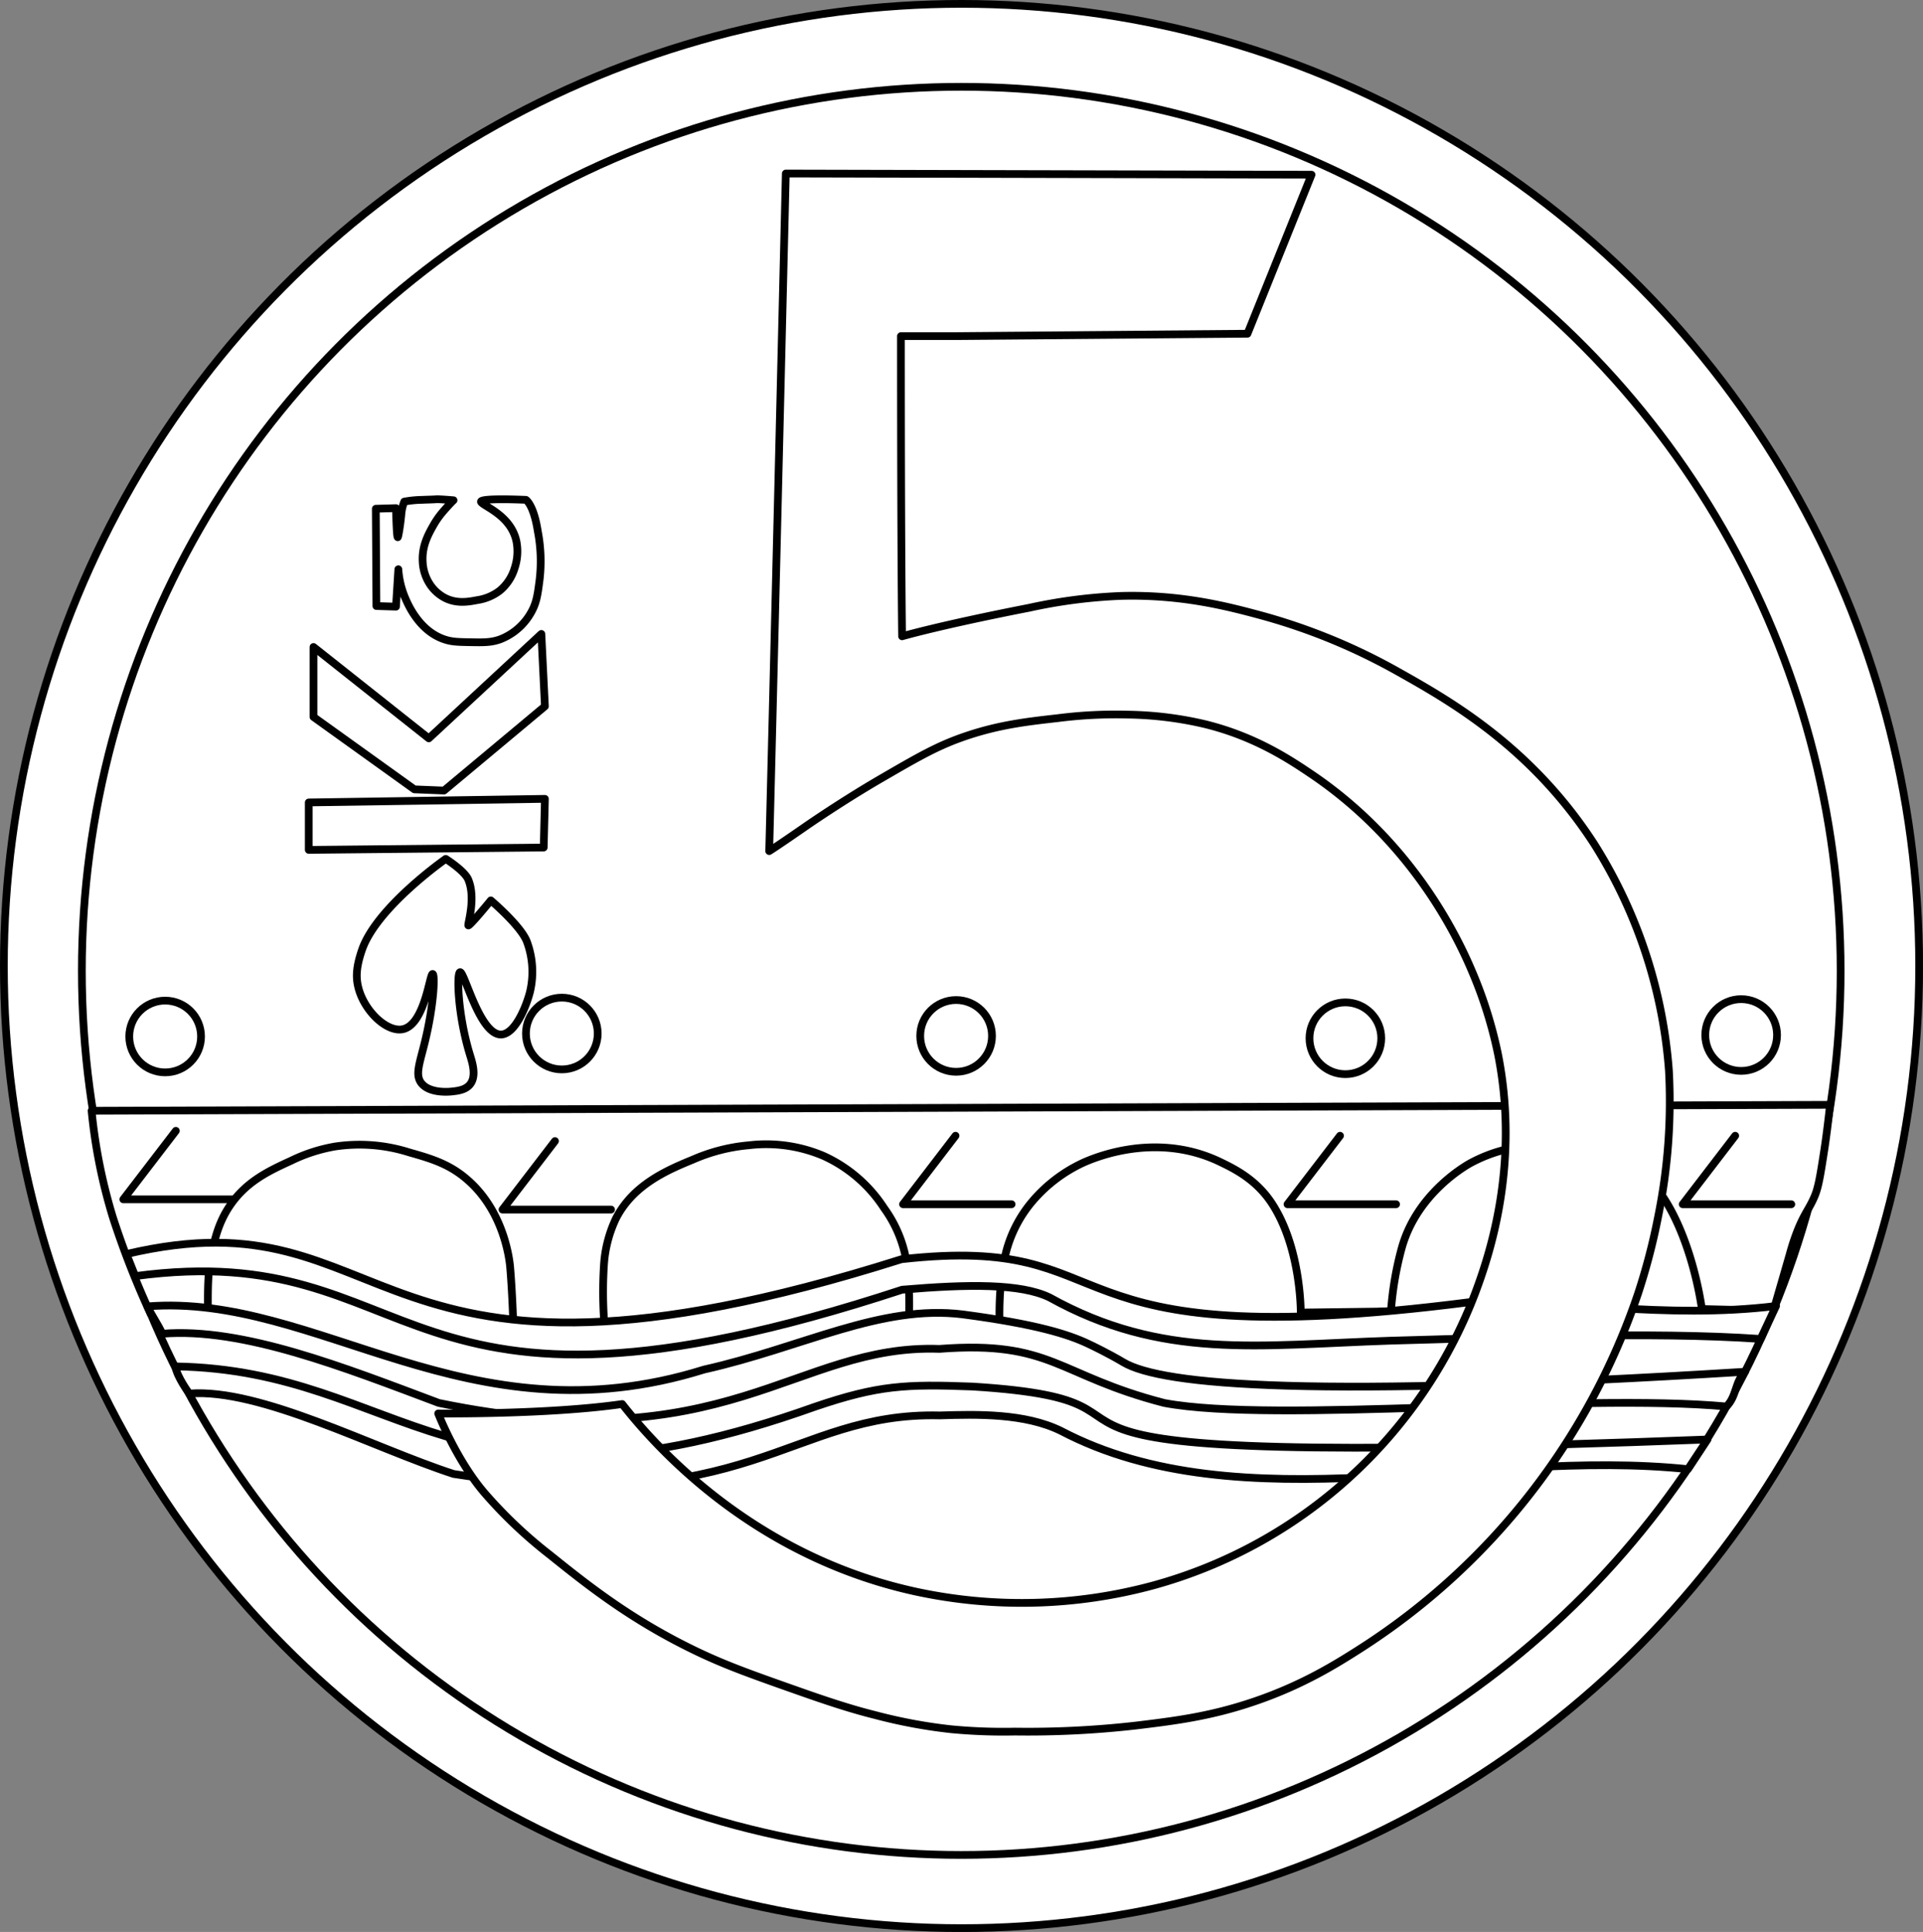 <svg id="b2f6501c-2ba8-418c-b62a-1b853c0411e3" data-name="Vrstva 1" xmlns="http://www.w3.org/2000/svg" viewBox="0 0 497.77 500.15"><rect x="0" y="0" width="497.77" height="500.15" fill="#808080" stroke="none"/><defs><style>.a7c8d1c4-3d75-433b-99b5-3843492a6698{fill:#fff;stroke:#000;stroke-linecap:round;stroke-linejoin:round;stroke-width:2px;}</style></defs><title>5kc</title><ellipse class="a7c8d1c4-3d75-433b-99b5-3843492a6698" cx="248.89" cy="250.08" rx="247.89" ry="249.08"/><ellipse class="a7c8d1c4-3d75-433b-99b5-3843492a6698" cx="248.82" cy="251.34" rx="227.63" ry="228.87"/><polygon class="a7c8d1c4-3d75-433b-99b5-3843492a6698" points="79.92 207.74 79.92 220.02 140.74 219.41 141.05 206.81 79.92 207.74"/><path class="a7c8d1c4-3d75-433b-99b5-3843492a6698" d="M81.15,167.34v18.12l26.11,18.74,7.68.31,26.11-21.81q-.47-9.37-.92-18.74L111,191Z" transform="translate(0 0.15)"/><path class="a7c8d1c4-3d75-433b-99b5-3843492a6698" d="M104.65,129.71a27.47,27.47,0,0,1,4.61-.46c1.23-.06,2.46-.07,3.68-.15.82-.06,4.46.26,4.46.26-.61.54-1.82,1.9-2.61,2.81a22.14,22.14,0,0,0-2.61,3.68c-1.26,2.23-3,5.33-2.77,9.37a11.59,11.59,0,0,0,1.84,5.84,10.48,10.48,0,0,0,3.84,3.53c3.21,1.68,6.4,1,8.45.62a12.58,12.58,0,0,0,5.84-2.46,12.13,12.13,0,0,0,3.84-5.84,13.61,13.61,0,0,0,.46-6.91c-1.41-6.67-8.33-9-9.14-10.17s11.6-.58,11.6-.58,2,1.22,3.07,8.14a40.82,40.82,0,0,1,.46,12.59c-.49,3.79-.77,6-2.3,8.61a15.63,15.63,0,0,1-7.84,6.75c-2.36.86-4.35.83-7.68.77s-4.91-.08-6.91-.77c-6.52-2.23-9.41-9.16-10.14-10.9a23,23,0,0,1-1.69-7.22l-.61,9.68-5.07-.16-.15-25.19,5.22-.15c.15,6.12.32,7.52.46,7.53s.67-3.16.92-5.84A11.49,11.49,0,0,1,104.65,129.71Z" transform="translate(0 0.15)"/><path class="a7c8d1c4-3d75-433b-99b5-3843492a6698" d="M112,252c-.77-.19-2,13-7.68,14.28-4.2.94-10.29-4.88-11.67-11.21-.58-2.65-.32-5.34,1.07-9.37,3.84-11.06,21.66-23.5,21.66-23.5s4.91,3.09,5.84,5.38c2,4.78-.16,11.37,0,11.83s5.83-6.46,5.83-6.46,7.9,6.69,9.37,10.76a22.41,22.41,0,0,1,.77,12.9c-.92,3.63-3.82,11-7.52,11.06-5.55,0-9.49-16.5-10.6-16.13-.86.28-.65,10.9,2.61,21.5.55,1.8,1.74,5.37,0,7.53-1.17,1.45-3.18,1.68-4.61,1.84-.67.08-5.85.6-8-2.15-1.69-2.18-.44-5.1.93-10.75C112.37,259.78,112.61,252.11,112,252Z" transform="translate(0 0.15)"/><circle class="a7c8d1c4-3d75-433b-99b5-3843492a6698" cx="145.43" cy="267.56" r="9.29"/><circle class="a7c8d1c4-3d75-433b-99b5-3843492a6698" cx="247.49" cy="268.18" r="9.29"/><circle class="a7c8d1c4-3d75-433b-99b5-3843492a6698" cx="42.75" cy="268.33" r="9.29"/><path class="a7c8d1c4-3d75-433b-99b5-3843492a6698" d="M39,340l14.82-.85c0-2.51-.15-8.86.64-13,.89-4.6,1.85-9.59,5.23-14.44,4.27-6.15,10.18-8.86,15.66-11.37a42.19,42.19,0,0,1,11.37-3.68A42.64,42.64,0,0,1,106,298.2c5.4,1.54,10.28,2.92,15,7.07,9.68,8.4,10.94,21.21,11.06,22.73.56,6.63.79,14.32.79,14.32l23.61.64a109.46,109.46,0,0,1-.13-15.58,32.91,32.91,0,0,1,3.07-12c4.5-8.94,13.59-12.71,20-15.35a46,46,0,0,1,14.44-3.69,37.9,37.9,0,0,1,19.35,2.76,36.85,36.85,0,0,1,15.67,13.52,32.6,32.6,0,0,1,5.83,14.13,86.6,86.6,0,0,1,.57,14.78l23.49.77s-.48-10,1.75-18.62a33.18,33.18,0,0,1,7.06-13.21,38.53,38.53,0,0,1,12-9.22c1.8-.89,18.81-9,36.25-.61,3.5,1.69,9.14,4.4,13.21,10.44,7.82,11.62,7.68,28.57,7.68,28.57l23.35-.3a84.41,84.41,0,0,1,2.76-16.29c3.85-14.11,16.36-21.3,17.82-22.11a38.43,38.43,0,0,1,17.51-4.61c4-.21,18.5-1,27.64,7.68,11.75,11.11,14.75,34.71,14.75,34.71l18.51.46c1.82-6.29,3.13-10.8,4.22-14.59a60.33,60.33,0,0,1,1.93-5.92c1.88-4.78,3.08-5.74,4.52-9.13,1-2.35,1.5-5.49,2.46-11.68.47-3,1-7.09,1.54-12l-450,1.54a140.84,140.84,0,0,0,5.53,27.65A224.87,224.87,0,0,0,39,340Z" transform="translate(0 0.15)"/><circle class="a7c8d1c4-3d75-433b-99b5-3843492a6698" cx="348.25" cy="268.79" r="9.29"/><circle class="a7c8d1c4-3d75-433b-99b5-3843492a6698" cx="450.7" cy="267.95" r="9.29"/><path class="a7c8d1c4-3d75-433b-99b5-3843492a6698" d="M42,345.13c20.88-1.71,47.15,8.75,71.59,17.92,74.81,15.41,92-15.33,129.59-14,29.15-2.22,30.48,6.84,58.16,14,28.57,5.41,107.48-2.63,145.55.92,2.73-2.73,2.1-6.3,4.83-9-111.55,6.9-150.89,3.58-161-2.48-.62-.38-4.12-2.44-9.08-4.78-5.12-2.42-13.38-5.06-32.38-7.58-21.32-2.66-41.48,8.55-67,14.27C120.9,373.58,82.28,334.53,38.16,338.05,39.22,340.35,41,342.82,42,345.13Z" transform="translate(0 0.15)"/><path class="a7c8d1c4-3d75-433b-99b5-3843492a6698" d="M35,330.21c75.74-10.17,64.47,47.56,198.53,3.52,17.17-1.46,30.64-1.62,38.14,2,29.17,16.21,53.78,12.35,88.19,11.2,28.38-.74,67.26-2.45,95.87-.45q2-4.26,4-8.53c-28.65,3.53-56.55-1.85-79.27-1C266.75,351.53,294,319.07,233.35,325.84,92.1,370.57,104,307.68,32.73,324.5Q33.89,327.37,35,330.21Z" transform="translate(0 0.15)"/><path class="a7c8d1c4-3d75-433b-99b5-3843492a6698" d="M49,360.62c18.42-1.44,47.46,14,68.41,20.81,77,12,86.66-16.09,125.84-15.15,9.73-.31,22.07-.58,31.38,4,46.65,24.48,109.09,4.33,162.29,9.91l5.07-7.68C227.56,380.7,319.43,363,251.69,358.8c-17.21-.64-24.29-.36-40.7,5.22-93.27,33.36-106.71-9.49-165.59-10.43C45.78,356.31,49,360.62,49,360.62Z" transform="translate(0 0.15)"/><path class="a7c8d1c4-3d75-433b-99b5-3843492a6698" d="M233.51,164.58s-.3-20-.3-77.72h13.51l76.19-.62,16.58-41.16-136.08-.31c-3.38,140.39-4.3,175.41-4.3,175.41s1.39-.81,9.52-6.45c0,0,9.3-6.45,19.36-12.29,9.87-5.73,14.8-8.59,22.11-11.06,8.63-2.91,15.78-3.72,23.66-4.61a118.26,118.26,0,0,1,18.12-.92,92.66,92.66,0,0,1,20,2.46c13.06,3.21,22,9.18,27.95,13.21,25.79,17.56,37.34,41.67,41.16,50.68a112.49,112.49,0,0,1,6.76,21.51c5.85,29.37-2.67,53.23-5.83,61.74a124.38,124.38,0,0,1-83.56,75.88,130,130,0,0,1-61.44,1.53c-43.14-9.46-68.23-38.81-75.87-48.53-19.05,2.76-47.62,2.45-47.62,2.45s4.64,12,12,20.58a118.7,118.7,0,0,0,16.89,16c9.71,7.8,21.19,17,38.4,25.19,7.62,3.61,14.09,5.89,27,10.44,9.65,3.4,14.72,4.83,18.74,5.84a133.39,133.39,0,0,0,19.66,3.68,142.45,142.45,0,0,0,16.59.62A247.32,247.32,0,0,0,294,446.57c9.93-1.2,19.12-2.32,30.41-6.14,12.85-4.34,21.63-9.88,28.26-14.13A176.22,176.22,0,0,0,424,334.76a163.53,163.53,0,0,0,5.22-20A149.34,149.34,0,0,0,432,277a127.6,127.6,0,0,0-19.36-58.68c-16.33-25.22-37.55-37.15-50.68-44.54A156.07,156.07,0,0,0,326,159.05c-8.39-2.25-20.31-5.36-35.94-4.92a135,135,0,0,0-23.66,3.07C243.19,161.74,233.51,164.58,233.51,164.58Z" transform="translate(0 0.15)"/><polyline class="a7c8d1c4-3d75-433b-99b5-3843492a6698" points="45.52 292.75 31.92 310.49 60.03 310.49"/><polyline class="a7c8d1c4-3d75-433b-99b5-3843492a6698" points="143.66 295.4 130.07 313.14 158.18 313.14"/><polyline class="a7c8d1c4-3d75-433b-99b5-3843492a6698" points="247.34 294.02 233.75 311.76 261.85 311.76"/><polyline class="a7c8d1c4-3d75-433b-99b5-3843492a6698" points="346.87 294.02 333.27 311.76 361.38 311.76"/><polyline class="a7c8d1c4-3d75-433b-99b5-3843492a6698" points="449.16 294.02 435.57 311.76 463.68 311.76"/></svg>